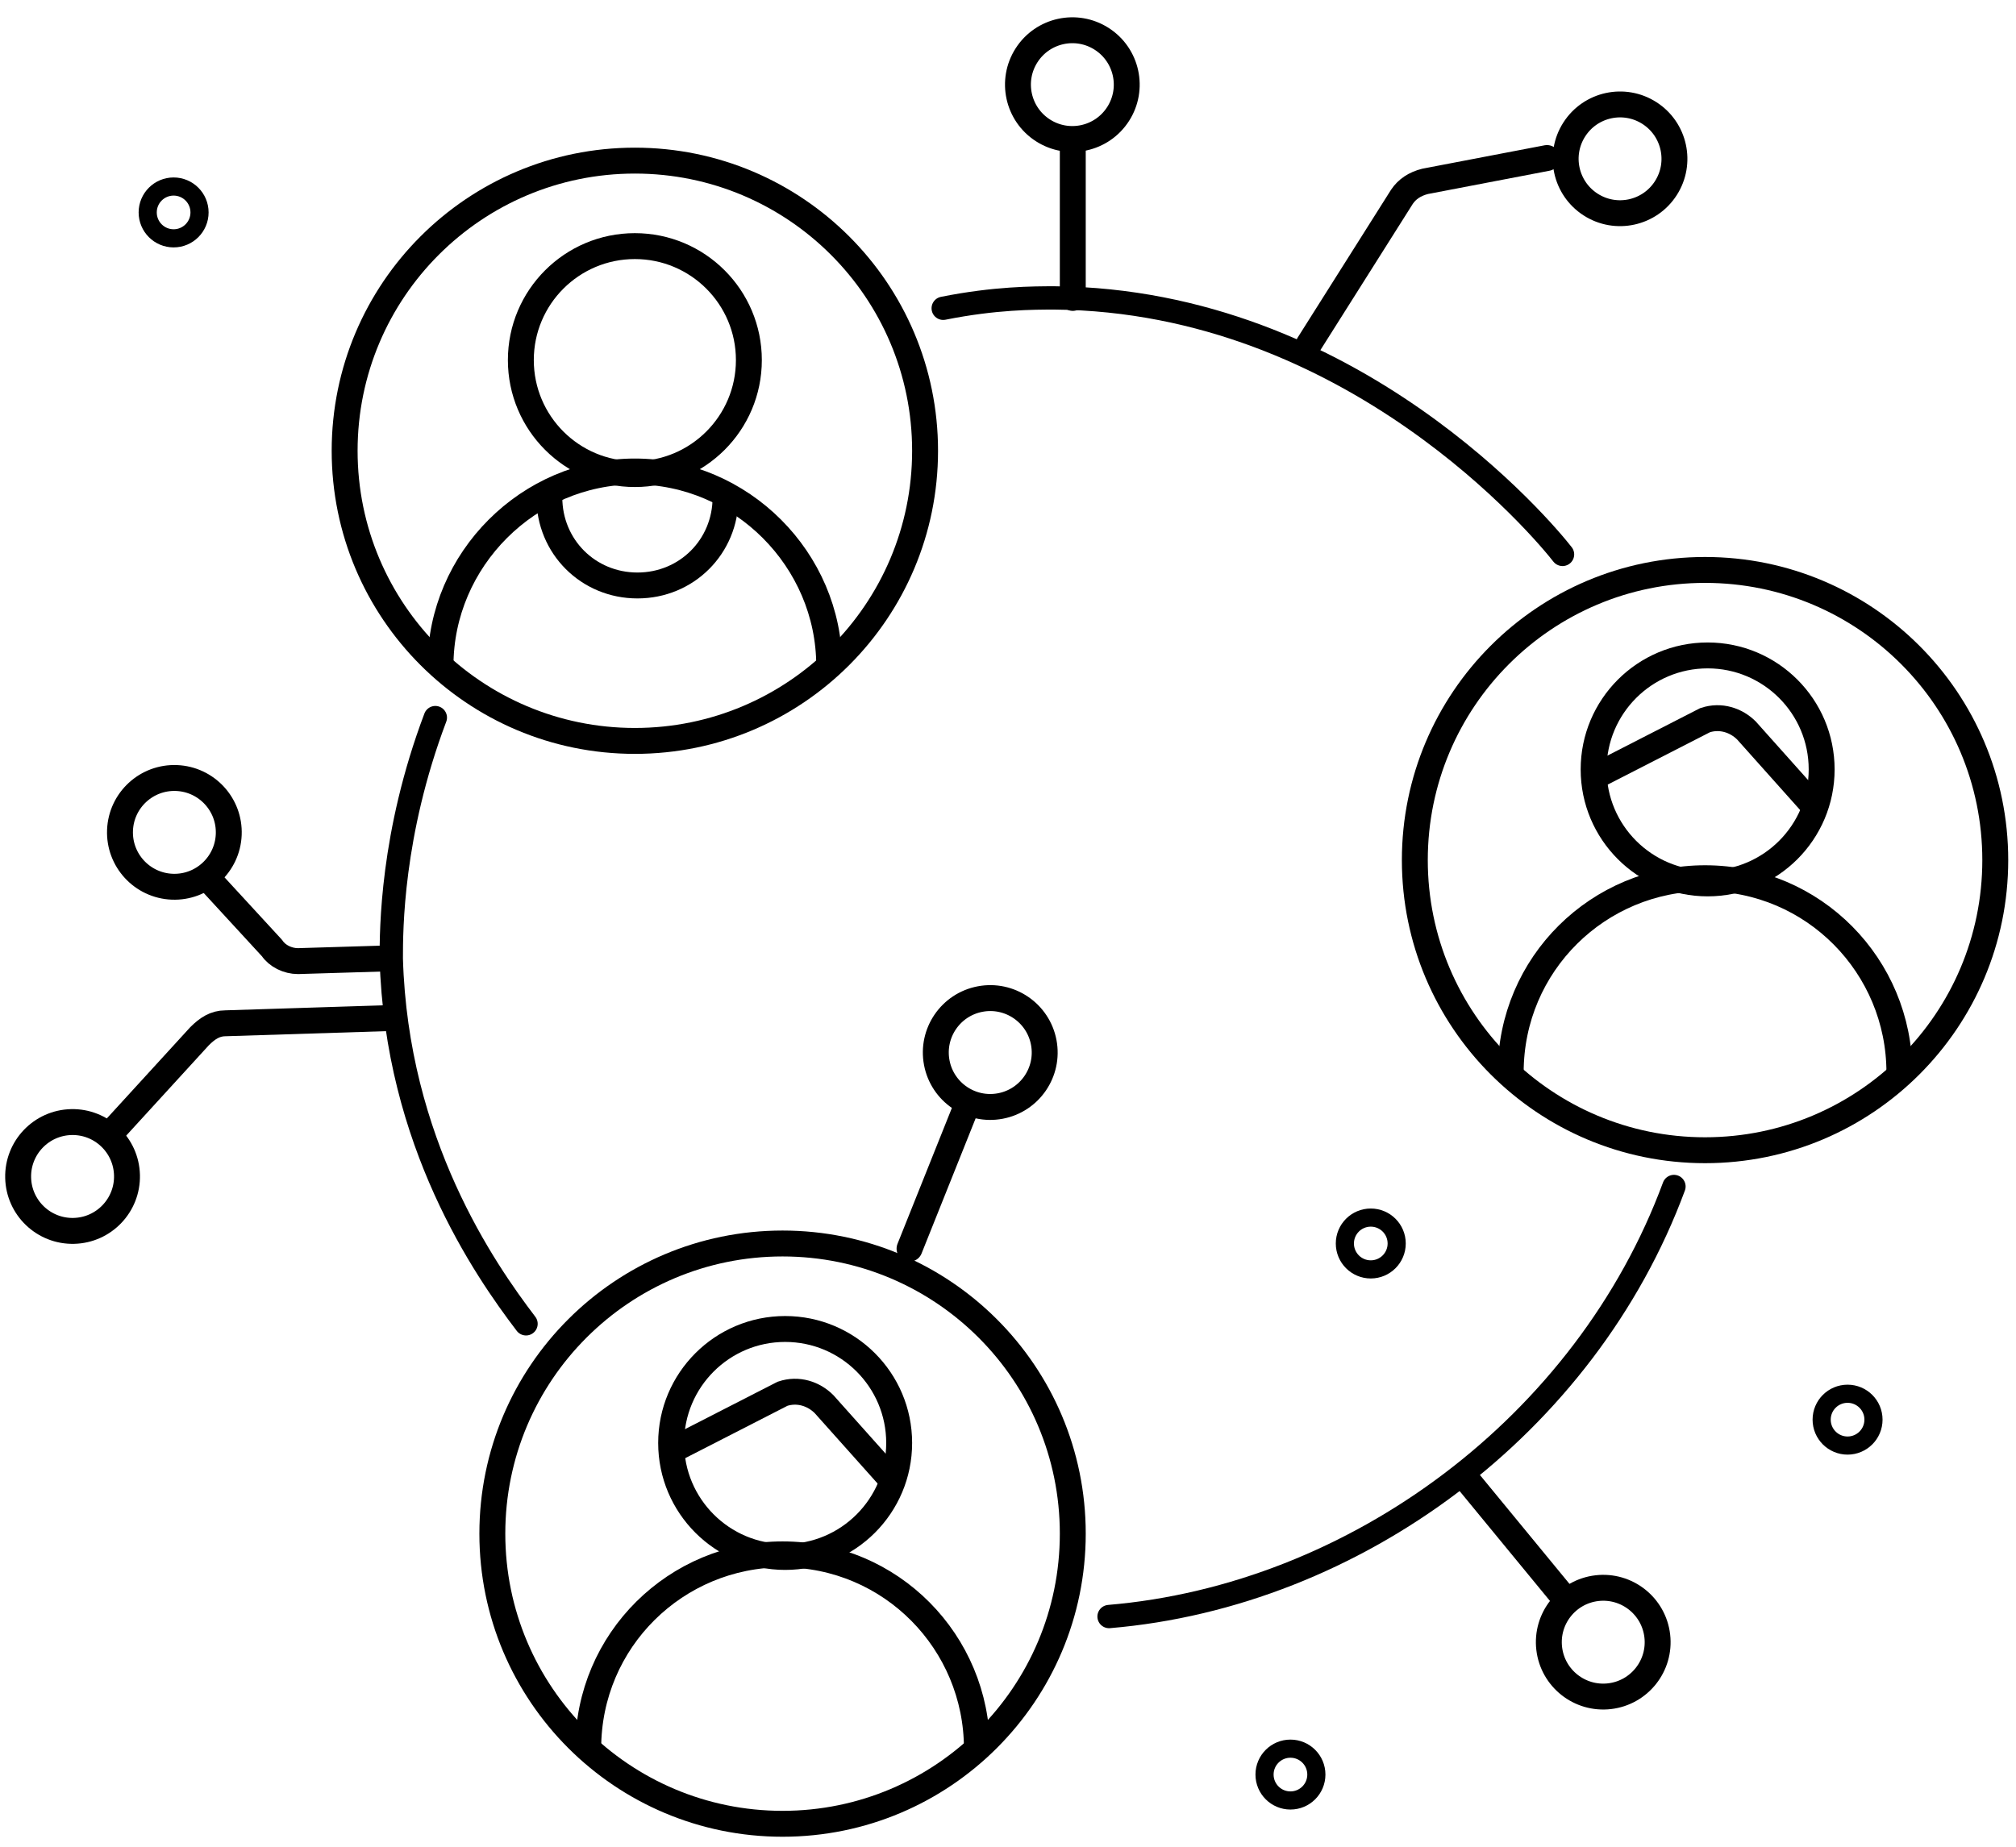 <?xml version="1.0" encoding="utf-8"?>
<!-- Generator: Adobe Illustrator 19.2.0, SVG Export Plug-In . SVG Version: 6.00 Build 0)  -->
<svg version="1.1" id="Warstwa_1" xmlns="http://www.w3.org/2000/svg" xmlns:xlink="http://www.w3.org/1999/xlink" x="0px" y="0px"
	 viewBox="0 0 77.8 71.3" style="enable-background:new 0 0 77.8 71.3;" xml:space="preserve">
<style type="text/css">
	.st0{fill:none;stroke:#000000;stroke-miterlimit:10;}
	.st1{fill:none;stroke:#000000;stroke-linecap:round;stroke-linejoin:round;stroke-miterlimit:10;}
	.st2{fill:none;stroke:#000000;stroke-width:0.9;stroke-linecap:round;stroke-linejoin:round;stroke-miterlimit:10;}
	.st3{fill:none;stroke:#000000;stroke-width:0.7;stroke-miterlimit:10;}
</style>
<title>Zasób 15</title>
<path class="st0" d="M13.3,20.7"/>
<g>
	<circle class="st0" cx="24.5" cy="17.4" r="11.2"/>
	<circle class="st0" cx="24.5" cy="13.9" r="4.4"/>
	<path class="st0" d="M17,25.7c0-4.1,3.4-7.5,7.5-7.5l0,0c4.1,0,7.5,3.4,7.5,7.5"/>
	<path class="st1" d="M28,19.2c0,1.9-1.5,3.4-3.4,3.4c-1.9,0-3.4-1.5-3.4-3.4"/>
</g>
<g>
	<path class="st0" d="M61.7,29.9l4.1-2.1c0.6-0.2,1.2,0,1.6,0.4l2.5,2.8"/>
	<circle class="st1" cx="65.8" cy="33.2" r="11.2"/>
	<circle class="st1" cx="65.9" cy="29.7" r="4.4"/>
	<path class="st1" d="M58.3,41.4c0-4.2,3.4-7.5,7.5-7.5l0,0c4.2,0,7.5,3.4,7.5,7.5"/>
</g>
<path class="st1" d="M31.2,61.4"/>
<path class="st0" d="M46,59"/>
<ellipse transform="matrix(1 -2.362288e-02 2.362288e-02 1 -1.072 7.943757e-02)" class="st1" cx="2.8" cy="45.4" rx="2.1" ry="2.1"/>
<path class="st1" d="M4.5,43.5L7.7,40c0.3-0.3,0.6-0.5,1-0.5l6.3-0.2"/>
<path class="st2" d="M20.3,51.1c-1.6-2.1-5-7-5.2-14.1c0-1.1,0-4.8,1.7-9.3"/>
<path class="st2" d="M64.6,45.8C61.2,55,52.3,61.6,42.8,62.4"/>
<path class="st2" d="M60.3,21.4"/>
<path class="st2" d="M36.4,11.9c2-0.4,3.5-0.4,4.3-0.4c11.5,0.1,18.9,9,19.6,9.9"/>
<path class="st2" d="M36.4,11.9"/>
<path class="st2" d="M16.8,27.7"/>
<g>
	<path class="st0" d="M26.1,55.9l4.1-2.1c0.6-0.2,1.2,0,1.6,0.4l2.5,2.8"/>
	<circle class="st1" cx="30.2" cy="59.2" r="11.2"/>
	<circle class="st1" cx="30.3" cy="55.7" r="4.4"/>
	<path class="st1" d="M22.7,67.5c0-4.2,3.4-7.5,7.5-7.5l0,0c4.2,0,7.5,3.4,7.5,7.5"/>
</g>
<ellipse transform="matrix(0.54 -0.841 0.841 0.54 23.64 55.399)" class="st1" cx="62.5" cy="6.1" rx="2.1" ry="2.1"/>
<path class="st1" d="M50.5,13.3l3.6-5.7C54.3,7.3,54.6,7.1,55,7l4.7-0.9"/>
<path class="st1" d="M41.4,11.5V5.6"/>
<ellipse transform="matrix(0.54 -0.841 0.841 0.54 16.336 36.356)" class="st1" cx="41.4" cy="3.2" rx="2.1" ry="2.1"/>
<path class="st1" d="M56.6,57.1l3.7,4.5"/>
<ellipse transform="matrix(0.993 -0.116 0.116 0.993 -6.95 7.614)" class="st1" cx="61.9" cy="63.4" rx="2.1" ry="2.1"/>
<ellipse transform="matrix(4.067082e-02 -0.999 0.999 4.067082e-02 -25.611 37.518)" class="st1" cx="6.7" cy="32.1" rx="2.1" ry="2.1"/>
<path class="st1" d="M14.8,37l-3.3,0.1c-0.4,0-0.8-0.2-1-0.5l-2.3-2.5"/>
<circle class="st3" cx="49.8" cy="68.5" r="1"/>
<circle class="st3" cx="52.9" cy="48" r="1"/>
<circle class="st3" cx="71.3" cy="54.8" r="1"/>
<path class="st1" d="M37.3,42.7l-2.2,5.5"/>
<ellipse transform="matrix(0.983 -0.186 0.186 0.983 -6.887 7.824)" class="st1" cx="38.2" cy="40.6" rx="2.1" ry="2.1"/>
<circle class="st3" cx="6.7" cy="8.2" r="1"/>
</svg>
